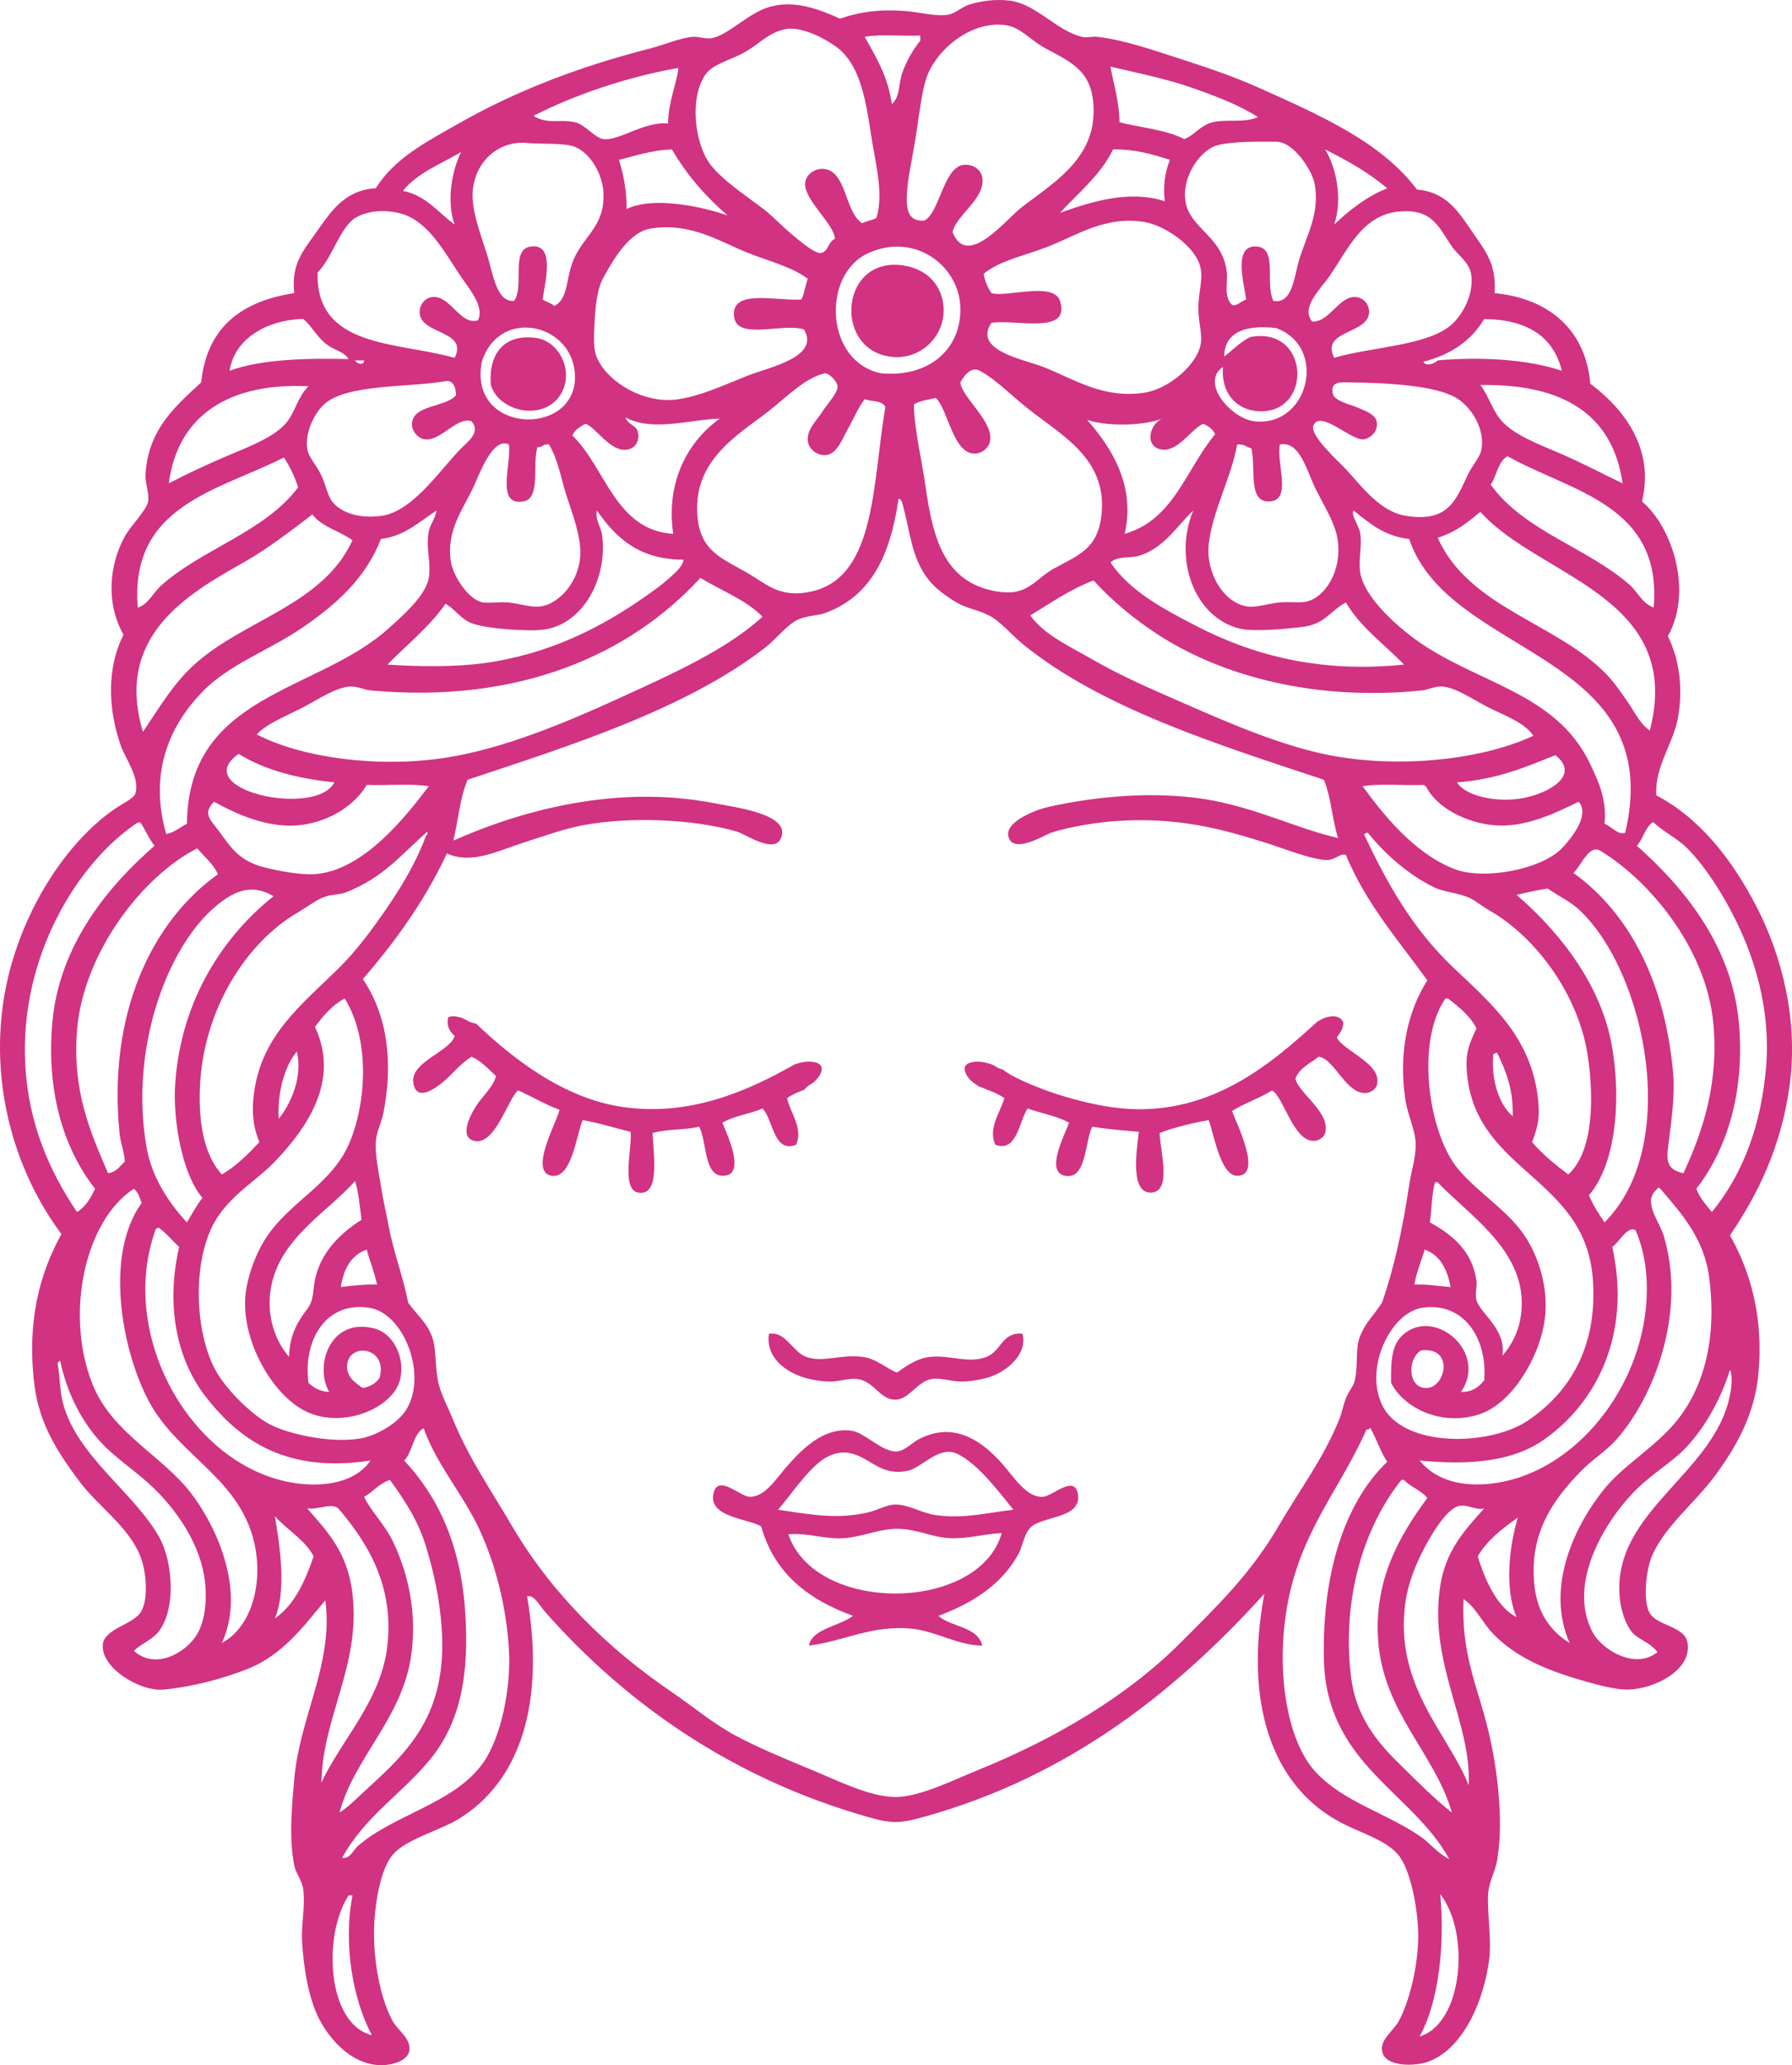 <?xml version="1.0" encoding="UTF-8" standalone="no"?><svg xmlns="http://www.w3.org/2000/svg" xmlns:xlink="http://www.w3.org/1999/xlink" fill="#d13282" height="3786.1" preserveAspectRatio="xMidYMid meet" version="1" viewBox="0.0 0.0 3287.4 3786.1" width="3287.4" zoomAndPan="magnify"><defs><clipPath id="a"><path d="M 0 0 L 3287.441 0 L 3287.441 3786.09 L 0 3786.09 Z M 0 0"/></clipPath></defs><g><g id="change1_2"><path d="M 1730.969 563.453 C 1728.258 522.352 1700.469 494.941 1662.156 487.523 C 1542.578 464.395 1526.609 637.512 1631.309 653.629 C 1689.098 662.516 1734.379 615.195 1730.969 563.453" fill="inherit"/></g><g id="change1_3"><path d="M 988.301 620.391 C 929.23 609.594 895.289 644.438 900.5 705.805 C 914.656 753.355 989.965 771.48 1023.891 729.543 C 1054.262 691.988 1033.5 631.559 988.301 620.391" fill="inherit"/></g><g id="change1_4"><path d="M 2419.082 1937.281 C 2448.672 1940.879 2469.234 2007.391 2506.855 2003.715 C 2514.328 2003 2523.711 1996.867 2525.828 1989.488 C 2537.176 1950.094 2464.312 1927.508 2452.281 1901.699 C 2460.594 1892.094 2464.285 1883.004 2464.285 1873.961 C 2455.102 1855.375 2428.668 1865.168 2419.191 1871.488 C 2418.52 1871.938 2417.773 1872.359 2416.965 1872.746 C 2336.973 1944.801 2216.871 2055.348 2039.422 2029.82 C 2006.531 2025.086 1963.68 2014.844 1925.531 2001.352 C 1910.355 1995.98 1859.547 1977.207 1840.371 1961.16 C 1835.949 1959.883 1831.703 1958.344 1828.184 1956.258 C 1824.633 1954.141 1821.863 1952.148 1817.941 1950.887 C 1807.699 1947.555 1797.598 1945.422 1786.719 1946.73 C 1784.508 1946.996 1782.328 1947.414 1780.195 1948.023 C 1759.352 1953.797 1774.172 1976.164 1784.816 1984.258 C 1787.93 1986.625 1791.992 1988.93 1795.543 1991.605 C 1811.793 1998.207 1829.164 2003.684 1842.504 2013.211 C 1835.594 2038.348 1812.027 2068.125 1825.895 2098.633 C 1865.914 2113.422 1868.887 2056.312 1885.199 2032.184 C 1910.199 2041.23 1939.43 2045.992 1961.129 2058.305 C 1953.422 2080.766 1916.488 2148.582 1954.016 2155.59 C 1993.332 2162.918 1989.66 2093.84 2003.84 2065.418 C 2030.504 2070.383 2060.25 2072.281 2089.25 2074.898 C 2084.562 2112.426 2073.809 2186.406 2110.605 2186.422 C 2150.453 2186.422 2128.785 2111.77 2127.211 2077.277 C 2153.16 2066.711 2192.867 2057.664 2217.383 2053.555 C 2226.941 2079.473 2239.02 2155.59 2269.59 2155.59 C 2316.504 2155.574 2269.277 2061.465 2260.109 2036.949 C 2282.602 2022.27 2311.055 2013.57 2333.641 1998.984 C 2355.527 2011.98 2373.352 2094.93 2411.953 2091.504 C 2419.113 2090.883 2428.637 2085.559 2430.941 2077.277 C 2441.371 2039.688 2383.172 2005.414 2376.371 1977.629 C 2383.934 1957.516 2403.625 1949.531 2419.082 1937.281" fill="inherit"/></g><g id="change1_5"><path d="M 1325.234 2155.57 C 1369.391 2156.812 1335.785 2083.738 1325.234 2058.297 C 1345.938 2045.762 1375.688 2042.312 1398.789 2032.184 C 1419.02 2052.758 1418.699 2114.934 1460.484 2098.629 C 1474.035 2068.414 1449.34 2039.746 1443.871 2013.207 C 1453.227 2006.602 1464.5 2001.969 1475.984 1997.516 C 1479.473 1991.82 1487.223 1988.133 1492.34 1984.246 C 1502.973 1976.164 1517.816 1953.785 1496.961 1948.016 C 1494.832 1947.414 1492.648 1946.988 1490.438 1946.73 C 1479.543 1945.418 1469.465 1947.555 1459.23 1950.875 C 1457.008 1951.598 1455.129 1952.578 1453.285 1953.652 C 1453.297 1953.723 1453.336 1953.809 1453.359 1953.879 C 1372.086 1999.359 1268.195 2046.578 1144.902 2029.809 C 1033.082 2014.602 938.137 1938.188 873.375 1876.613 C 867.312 1875.512 861.574 1873.895 857.965 1871.484 C 850.84 1866.723 834.137 1860.031 822.367 1864.832 C 819.211 1876.527 821.645 1888.32 834.078 1899.309 C 825.293 1928.203 752.938 1946.621 758.152 1984.73 C 763.887 2026.809 810.113 1987.316 824.578 1972.867 C 839.465 1957.977 850.008 1946.977 864.914 1937.277 C 883.492 1945.594 896.121 1959.855 910.004 1972.867 C 903.012 1995.91 886.078 2007.301 872.043 2029.809 C 862.176 2045.621 842.246 2084.672 869.664 2091.504 C 908.148 2101.086 931.535 2014.805 950.344 1998.969 C 976.082 2010.406 999.234 2024.422 1026.262 2034.547 C 1025.164 2050.203 968.145 2148.48 1012.031 2155.57 C 1049.434 2161.609 1057.852 2077.477 1068.984 2053.547 C 1100.145 2058.746 1127.184 2068.105 1156.766 2074.891 C 1160.434 2101.734 1138.473 2181.023 1171.016 2186.41 C 1211.715 2193.172 1198.703 2115.336 1197.109 2077.277 C 1221.688 2069.418 1256.957 2072.277 1282.531 2065.402 C 1297.098 2092.59 1290.801 2154.59 1325.234 2155.57" fill="inherit"/></g><g id="change1_6"><path d="M 1479.469 2487.758 C 1455.426 2479.293 1441.73 2443.012 1415.398 2445.047 C 1413.812 2445.047 1412.227 2445.047 1410.668 2445.047 C 1402.41 2497.914 1460.156 2531.812 1522.172 2532.84 C 1538.719 2533.117 1556.219 2526.375 1571.996 2528.098 C 1602.758 2531.43 1613.699 2564.98 1640.82 2566.059 C 1667.641 2567.121 1682.156 2532.102 1709.613 2528.098 C 1726.996 2525.555 1745.418 2533.016 1764.203 2532.84 C 1781.34 2532.668 1804.602 2528.633 1818.777 2523.355 C 1850.723 2511.445 1885.176 2480.715 1875.715 2445.047 C 1837.504 2441.785 1837.551 2476.98 1809.273 2487.758 C 1775.512 2500.633 1743.094 2483.215 1704.883 2487.758 C 1681.68 2490.512 1661.895 2504.68 1645.562 2516.223 C 1626.699 2509.422 1607.941 2491.078 1583.859 2487.758 C 1542.168 2482.012 1510.605 2498.723 1479.469 2487.758" fill="inherit"/></g><g id="change1_7"><path d="M 1714.363 2777.238 C 1690.316 2773.398 1666.176 2758.258 1643.176 2758.258 C 1626.477 2758.258 1610.957 2768.301 1593.348 2772.488 C 1536.207 2786.109 1484.98 2776.418 1427.258 2767.75 C 1450.137 2742.02 1479.277 2696.5 1510.301 2675.211 C 1521.855 2667.281 1539.516 2660.809 1555.375 2663.34 C 1596.449 2669.91 1613.062 2706.797 1664.547 2696.559 C 1691.438 2691.207 1722.488 2648.578 1757.066 2665.719 C 1795.828 2684.93 1834.918 2738.359 1859.098 2767.75 C 1807.516 2773.949 1764.219 2785.168 1714.363 2777.238 Z M 1446.254 2812.828 C 1482.449 2809.688 1512.59 2822.348 1548.285 2819.949 C 1577.488 2817.98 1605.594 2806.129 1633.68 2803.328 C 1675.516 2799.18 1706.312 2818.449 1742.836 2819.949 C 1775.199 2821.27 1803.246 2812.578 1837.75 2810.457 C 1796.484 2956.199 1495.684 2959.719 1446.254 2812.828 Z M 1913.668 2744.02 C 1882.508 2746.559 1859.207 2705.98 1835.367 2679.957 C 1796.898 2637.918 1746.156 2605.559 1683.52 2639.617 C 1674.703 2644.41 1658.527 2660.32 1645.562 2660.969 C 1617.926 2662.371 1586.535 2626.48 1562.516 2623 C 1513.477 2615.93 1475.336 2653.59 1450.988 2679.957 C 1423.402 2709.848 1404.941 2744.57 1375.055 2744.02 C 1357.07 2743.688 1316.059 2700.328 1308.625 2739.281 C 1300.355 2782.457 1374.984 2784.199 1396.414 2798.59 C 1420.762 2884.98 1483.473 2932.98 1564.875 2962.309 C 1540.465 2981.48 1488.922 2985.898 1484.215 3016.891 C 1547.762 3009.098 1600.512 2978.117 1674.02 2986.039 C 1717.539 2990.73 1757.383 3016.719 1802.164 3016.891 C 1792.871 2981.09 1745.23 2983.641 1721.477 2962.309 C 1783.203 2939.551 1837.898 2905.258 1868.582 2848.418 C 1875.504 2835.629 1878.531 2813.18 1889.941 2800.957 C 1910.508 2778.969 1982.473 2784.789 1977.738 2741.641 C 1973.266 2700.871 1931.777 2742.547 1913.668 2744.02" fill="inherit"/></g><g clip-path="url(#a)" id="change1_1"><path d="M 3240.043 1953.891 C 3231.262 2062.48 3197.559 2152.289 3140.395 2222.012 C 3129.941 2208.742 3118.258 2196.68 3111.918 2179.301 C 3167.641 2107.809 3200.832 2003.449 3190.219 1877.961 C 3177.836 1731.352 3085.23 1623.562 3002.77 1550.52 C 3014.129 1538.168 3017.684 1517.98 3031.25 1507.812 L 3033.617 1507.812 C 3051.48 1525.141 3076.309 1536.262 3095.309 1555.262 C 3130.664 1590.641 3167.176 1649.262 3192.586 1704.75 C 3225.34 1776.242 3247.312 1863.961 3240.043 1953.891 Z M 3175.98 2542.34 C 3158.047 2699.871 2951.926 2767 2971.926 2933.84 C 2973.645 2948.301 2979.914 2972.77 2990.902 2988.418 C 3003.84 3006.789 3023.027 3007.281 3040.727 3028.75 C 2999.797 3062.008 2938.941 3024.43 2922.078 2993.16 C 2872.836 2901.758 2947.398 2783.859 3002.77 2729.789 C 3033.871 2699.402 3067.598 2680.641 3092.918 2653.848 C 3127.598 2617.188 3156.91 2565.082 3173.609 2511.488 C 3176.977 2516.961 3177.188 2531.652 3175.98 2542.34 Z M 2879.387 3012.141 C 2842.617 2989.129 2820.898 2955.602 2815.301 2910.117 C 2803.293 2812.09 2849.816 2749.32 2898.363 2698.941 C 2920.383 2676.082 2945.539 2661.199 2964.816 2639.621 C 3033.918 2562.191 3093.801 2407.961 3052.594 2267.09 C 3043.723 2236.781 3011.41 2202.359 3040.727 2179.301 C 3040.004 2174.48 3047.602 2179.789 3047.855 2181.672 C 3086.926 2227.059 3126.738 2272.539 3135.633 2343.02 C 3151.473 2468.141 3119.211 2562.391 3059.703 2623 C 3019.309 2664.191 2973.969 2690.922 2941.078 2732.16 C 2890.977 2794.949 2833.766 2907.75 2879.387 3012.141 Z M 2782.109 2964.68 C 2747.73 2947.582 2724.621 2898.832 2710.918 2853.16 C 2728.777 2822.781 2756.465 2802.219 2784.477 2781.98 C 2768.637 2834.719 2759.672 2912.508 2782.109 2964.68 Z M 2642.094 2907.742 C 2620.168 3049.18 2700 3157.922 2694.309 3273.148 C 2657.816 3179.461 2557.312 3091.211 2578.031 2938.59 C 2582.562 2905.23 2595.219 2871.672 2613.641 2836.559 C 2624.395 2816.02 2654.031 2764.48 2677.676 2760.633 C 2693.52 2758.051 2708.293 2769.469 2722.785 2765.371 C 2685.457 2806.879 2652.152 2842.98 2642.094 2907.742 Z M 2604.141 3733.461 C 2639.699 3670.059 2650.688 3565.18 2642.094 3472.461 C 2697.887 3544.039 2683.672 3709.988 2604.141 3733.461 Z M 2414.324 3249.41 C 2367.52 3199.641 2346.383 3096.812 2355 2993.16 C 2369.098 2824.051 2452.066 2744.109 2506.863 2620.641 C 2508.441 2620.641 2510.02 2620.641 2511.602 2620.641 C 2511.738 2619.191 2511.949 2617.828 2513.992 2618.258 C 2525.211 2637.879 2532.48 2661.449 2544.816 2679.961 C 2463.449 2757.82 2425.566 2890.98 2428.562 3040.609 C 2432.441 3234.078 2590.898 3284.238 2658.699 3408.391 C 2636.82 3397.512 2623.164 3378.527 2604.141 3365.68 C 2540.656 3322.812 2465.355 3303.68 2414.324 3249.41 Z M 2165.18 3012.141 C 2068.359 3109 1936.879 3187.191 1795.027 3244.672 C 1750.559 3262.691 1686.82 3294.488 1643.18 3294.5 C 1596.012 3294.5 1537.039 3264.539 1488.957 3244.672 C 1441.211 3224.938 1391.93 3204.527 1351.34 3182.98 C 1308.258 3160.129 1271.531 3128.723 1232.699 3102.301 C 1114.91 3022.219 1011.59 2921.25 938.461 2796.219 C 903.066 2735.688 860.297 2673.758 831.703 2604.02 C 821.621 2579.43 807.176 2552.77 803.219 2530.473 C 797.328 2497.211 801.152 2471.699 791.363 2447.422 C 781.707 2423.5 765.41 2411.191 748.648 2388.102 C 740.289 2342.398 722.332 2297.461 713.062 2248.109 C 708.699 2224.859 702.848 2200 698.832 2174.562 C 694.855 2149.551 688 2118.422 689.332 2093.879 C 690.336 2075.508 699.875 2058.223 703.562 2039.309 C 722.082 1944.52 709.527 1859.621 665.602 1794.91 C 725.109 1726.301 778.891 1651.961 819.824 1564.762 C 866.613 1585.391 913.051 1559.648 964.57 1543.41 C 998.07 1532.84 1035.379 1519.098 1071.352 1512.562 C 1159.598 1496.512 1274.02 1502.09 1351.34 1524.43 C 1369.141 1529.57 1425.258 1570.09 1434.371 1531.539 C 1443.719 1492.051 1350.719 1480.301 1308.629 1472.223 C 1130.031 1437.918 956.535 1485.82 831.703 1541.031 C 840.562 1504.02 843.922 1461.52 857.785 1429.512 C 1049.008 1366.121 1258.539 1299.621 1403.531 1187.48 C 1424.988 1170.895 1444.598 1143.879 1465.23 1135.285 C 1481.848 1128.34 1500.469 1128.922 1515.051 1123.418 C 1598.562 1091.969 1633.117 1017.617 1647.93 916.992 C 1648.07 915.555 1648.277 914.184 1650.289 914.625 C 1652.59 915.531 1654.379 919.434 1655.039 921.754 C 1669.387 971.531 1671.141 1021.031 1702.5 1061.727 C 1715.789 1078.961 1736.117 1093.359 1754.699 1104.441 C 1772.457 1115.031 1794.16 1118.168 1814.02 1128.18 C 1835.367 1138.91 1854.891 1163.367 1875.711 1180.371 C 2020.422 1298.668 2236.277 1365.613 2428.562 1429.512 C 2441.801 1460.543 2443.914 1502.75 2454.668 1536.281 C 2380.25 1519.82 2303.508 1479.859 2210.27 1465.109 C 2115.898 1450.16 2011.488 1459.73 1923.168 1479.34 C 1900.68 1484.34 1845.59 1505.559 1849.602 1531.539 C 1855.379 1568.812 1917.168 1530.34 1927.898 1526.789 C 1965.609 1514.34 2017.832 1507.391 2044.172 1505.438 C 2161.801 1496.699 2245.66 1521.082 2324.152 1545.781 C 2351.238 1554.289 2410.328 1577.66 2435.691 1576.621 C 2449.93 1576.039 2458.504 1564.078 2468.906 1567.129 C 2505.91 1656.68 2565.395 1723.738 2618.379 1797.289 C 2583.676 1852.16 2564.883 1926.75 2578.031 2015.582 C 2582.234 2043.871 2596.195 2070.949 2597.031 2096.262 C 2597.844 2120.719 2588.879 2147.48 2585.164 2172.18 C 2573.039 2253.172 2557.984 2322.57 2535.34 2388.102 C 2518.684 2413.422 2504.77 2424.75 2494.992 2449.801 C 2485.422 2474.32 2492.184 2496.75 2485.492 2530.473 C 2483.496 2540.57 2473.531 2551.41 2468.906 2563.68 C 2464.215 2576.129 2461.566 2590.281 2457.039 2601.66 C 2428.422 2673.281 2382.199 2734.5 2347.867 2793.84 C 2295.711 2884.129 2234.461 2942.848 2165.18 3012.141 Z M 883.895 3235.18 C 830.406 3307.109 721.23 3327.258 656.121 3384.672 C 648.086 3391.73 642.484 3408.07 627.637 3406.012 C 669.461 3329.609 738.223 3287.852 788.988 3225.688 C 843.441 3159.012 861.996 3073.09 853.059 2950.441 C 844.445 2832.398 804.242 2744.551 741.523 2677.582 C 757.242 2661.66 757.125 2629.898 777.133 2618.258 C 801.059 2685.789 848.348 2737.41 879.145 2803.332 C 908.82 2866.82 929.254 2945.758 933.73 3026.379 C 937.402 3092.75 920.137 3186.449 883.895 3235.18 Z M 639.516 3474.82 C 641.867 3474.82 644.242 3474.82 646.621 3474.82 C 628.875 3567.391 648.492 3668.039 682.207 3731.078 C 599.93 3710.961 591.469 3548.609 639.516 3474.82 Z M 646.621 2921.969 C 637.797 2846.539 601.453 2808.562 563.566 2765.371 C 583.98 2768.289 607.305 2754.52 620.512 2765.371 C 672.438 2826.051 723.199 2904.871 710.688 3016.891 C 699.332 3118.531 623.504 3192.859 589.676 3268.398 C 591.16 3148.078 662.008 3053.488 646.621 2921.969 Z M 504.246 2967.059 C 526.551 2914.352 512.32 2828.109 504.246 2779.609 C 526.898 2805.211 558.527 2821.832 575.441 2853.16 C 559.531 2898.961 540.707 2941.801 504.246 2967.059 Z M 406.969 3012.141 C 452.77 2913.688 393.934 2793.43 350.023 2736.898 C 296.133 2667.5 205.414 2627.039 169.691 2537.59 C 118.543 2409.461 155.48 2237.832 245.617 2179.301 C 253.129 2185.25 256.297 2195.52 259.867 2205.41 C 189.215 2303.398 225.629 2482.082 274.102 2570.809 C 322.008 2658.488 414.809 2699.871 454.434 2791.48 C 489.594 2872.781 471.363 2977.641 406.969 3012.141 Z M 361.898 2995.531 C 340.676 3031.508 283.715 3061.77 245.617 3026.379 C 263.23 3010.238 280.742 3006.051 293.082 2988.418 C 323.996 2944.242 315.402 2861.07 293.082 2819.949 C 248.555 2737.949 139.957 2669.398 115.125 2570.809 C 109.602 2548.852 110.277 2525.531 105.645 2499.629 C 106.145 2496.969 108.27 2495.93 110.375 2494.879 C 122.887 2552.75 146.52 2598.43 176.816 2634.871 C 207.113 2671.32 247.684 2694.551 283.602 2729.789 C 326.156 2771.551 368.871 2833.27 376.129 2900.617 C 380.266 2939.051 374.527 2974.098 361.898 2995.531 Z M 46.324 1951.508 C 35.82 1754.352 141.926 1581.27 252.742 1507.812 C 254.324 1507.812 255.91 1507.812 257.492 1507.812 C 266.914 1521.332 273.152 1538.031 283.602 1550.52 C 201.496 1621.941 109.352 1729.469 96.141 1873.211 C 84.305 2002.051 117.48 2107.082 174.441 2179.301 C 166.273 2196.449 157.121 2212.602 141.23 2222.012 C 90.66 2147.059 52.078 2059.742 46.324 1951.508 Z M 447.305 1030.902 C 491.043 1006.305 539.875 968.559 573.066 943.102 C 590.293 966.215 623.523 973.32 646.621 990.555 C 592.844 1107.508 453.25 1134.637 361.898 1213.586 C 319.535 1250.195 294.547 1293.863 262.242 1341.711 C 209.547 1166.738 343.363 1089.344 447.305 1030.902 Z M 520.875 838.695 C 531.555 854.906 540.242 873.117 546.961 893.277 C 486.312 974.875 370.066 1006.652 295.453 1073.594 C 281.359 1086.23 271.551 1108.434 252.742 1113.941 C 237.395 925.914 401.387 899.527 520.875 838.695 Z M 565.941 708.199 C 545.883 727.875 542.152 754.215 525.605 774.633 C 504.656 800.484 456.883 818.949 421.219 833.953 C 381.133 850.816 343.73 868.238 309.688 886.148 C 326.043 759.348 423.457 700.977 565.941 708.199 Z M 551.715 584.816 L 556.461 584.816 C 574.766 600.844 582.238 620.402 603.906 634.641 C 616.012 642.605 631.48 645 639.516 658.355 C 566.695 656.285 478.336 658.309 421.219 679.723 C 429.949 621.168 488.645 587.883 551.715 584.816 Z M 582.547 499.383 C 608.27 475.297 623.562 417.391 651.371 399.738 C 677.98 382.828 722.484 383.547 751.023 397.367 C 791.324 416.879 817.641 465.426 843.559 504.145 C 861.262 530.578 889.223 561.797 876.789 587.184 C 844.426 597.336 826.699 541.82 793.738 544.469 C 778.93 545.652 768.324 560.219 770.008 575.316 C 774.254 613.523 859.062 606.184 834.074 656.008 C 727.91 626.113 579.148 638.844 582.547 499.383 Z M 845.93 278.723 C 829.633 310.938 818.223 368.754 834.074 411.609 C 803.508 389.984 782.695 358.578 739.148 349.914 C 765.527 316.953 808.625 300.742 845.93 278.723 Z M 867.289 349.914 C 871.555 296.145 914.887 257.168 966.945 262.113 C 993.379 264.625 1035.801 261.512 1054.75 269.246 C 1083.75 281.09 1105.051 319.488 1106.938 352.285 C 1110.508 413.977 1071.527 431.281 1052.371 475.668 C 1037.562 509.953 1043.371 547.723 1016.762 561.078 C 1011.32 555.48 1002.219 553.504 995.426 549.207 C 1001.219 510.789 1017.52 446.52 974.066 451.93 C 935.645 456.715 962.578 523.52 943.211 551.602 C 910.195 554.645 904.152 500.012 893.395 466.168 C 881.402 428.473 864.449 385.801 867.289 349.914 Z M 1244.559 124.492 C 1241.621 152.41 1225.629 187.832 1225.578 226.531 C 1184.098 221.398 1134.199 259.07 1106.938 255.008 C 1090.328 252.523 1074.422 228.738 1054.75 224.16 C 1026.707 217.633 1003.77 228.805 978.801 212.293 C 1055.711 172.922 1152.449 140.773 1244.559 124.492 Z M 1334.711 395 C 1290.75 379.555 1199.82 358.973 1149.648 383.129 C 1149.48 350.055 1144.57 322.09 1135.398 292.961 C 1166.781 285.574 1195.109 275.145 1232.699 273.984 C 1260.059 320.949 1294.82 360.555 1334.711 395 Z M 1294.379 136.359 C 1308.238 116.895 1341.141 109.973 1365.57 96.016 C 1396.582 78.34 1409.5 59.547 1441.5 53.32 C 1473.219 47.145 1525.488 76.551 1543.531 93.645 C 1578.359 126.699 1588.578 184.488 1598.098 247.875 C 1605.82 299.301 1621.809 355.512 1607.598 399.738 C 1599.66 403.664 1589.41 405.289 1581.492 409.215 C 1549.359 388.613 1553.359 312.332 1510.301 309.57 C 1494.98 308.594 1478.422 319.395 1477.082 335.676 C 1474.59 366.312 1530.742 411.121 1531.648 437.715 C 1517.902 444.637 1519.91 461.871 1505.559 463.801 C 1494.211 465.309 1464.129 439.203 1450.98 428.215 C 1432.609 412.84 1417.781 396.531 1403.531 385.5 C 1370.09 359.625 1326.949 332.008 1303.879 302.461 C 1273.73 263.855 1264.559 178.262 1294.379 136.359 Z M 1688.25 65.168 C 1688.25 68.352 1688.25 71.508 1688.25 74.668 C 1675.238 90.395 1663.066 111.25 1655.039 133.992 C 1648.219 153.27 1651.699 177.355 1636.059 190.922 C 1629.031 140.215 1607.109 104.422 1586.242 67.559 C 1615.59 62.125 1654.961 66.699 1688.25 65.168 Z M 1844.867 46.191 C 1873.121 50.188 1888.898 73.09 1918.418 88.906 C 1968.82 115.922 2006.688 131.926 2006.199 205.16 C 2005.641 294.844 1927.48 338.418 1873.328 380.762 C 1843.91 403.781 1774.328 492.836 1747.57 425.848 C 1752.5 395.512 1807.57 364.875 1802.16 326.176 C 1799.922 310.195 1783.93 299.812 1766.566 302.461 C 1730.441 307.941 1723.391 391.703 1695.379 404.477 C 1664.25 406.359 1661.281 382.48 1664.539 345.152 C 1666.988 317.023 1675.598 280.766 1681.148 243.137 C 1686.922 203.953 1691.918 163.816 1700.129 141.121 C 1718.281 90.879 1781.461 37.25 1844.867 46.191 Z M 2041.812 273.984 C 2083.629 273.289 2114.797 283.23 2146.199 292.961 C 2136.5 316.492 2133.719 344.223 2136.719 368.891 C 2070.098 347.242 1998.289 371.145 1944.527 390.238 C 1973.711 357.742 2019.41 321.207 2041.812 273.984 Z M 2184.16 160.098 C 2228.77 175.684 2272.641 191.992 2307.547 214.66 C 2281.621 226.113 2250.598 217.773 2224.5 224.16 C 2201.578 229.758 2190.277 248.758 2172.297 255.008 C 2139.75 237.727 2093.367 234.289 2053.668 224.16 C 2053.469 186.277 2041.52 147.859 2037.059 122.121 C 2086.551 133.758 2139.809 144.559 2184.16 160.098 Z M 2340.762 259.746 C 2373.629 259.559 2407.891 313.609 2411.953 338.047 C 2421.012 392.281 2397.391 430.469 2383.477 475.668 C 2374.277 505.539 2371.445 558.219 2336.023 551.602 C 2319.957 520.359 2344.848 454.371 2305.168 451.93 C 2263.27 449.352 2280.238 512.184 2286.188 549.207 C 2277.391 551.578 2267.707 562.75 2260.109 558.707 C 2244.371 544.328 2252.668 518.387 2250.598 499.383 C 2244.559 443.637 2200.691 425.289 2181.797 390.238 C 2156.84 343.922 2194.488 278.422 2231.621 266.852 C 2259.16 258.281 2318.07 259.863 2340.762 259.746 Z M 2544.816 345.152 C 2505.98 360.902 2475.738 385.223 2447.539 411.609 C 2463.543 364.57 2450.977 306.152 2430.93 273.984 C 2472.09 294.516 2511.484 316.816 2544.816 345.152 Z M 2663.461 451.93 C 2675.008 468.609 2695.82 480.664 2699.047 504.145 C 2704.156 541.102 2681.348 579.891 2661.094 596.684 C 2615.289 634.617 2510.902 636.59 2447.539 656.008 C 2422.035 605.141 2509.531 613.152 2511.602 572.945 C 2512.344 558.684 2501.637 544.727 2485.492 544.469 C 2455.645 544.027 2438.48 591.039 2407.215 589.555 C 2385.66 563.121 2421.688 531.672 2440.406 504.145 C 2473.414 455.695 2500.031 393.977 2566.184 387.867 C 2628.691 382.109 2639.328 417.16 2663.461 451.93 Z M 2722.785 584.816 C 2800.785 585.883 2849.633 616.148 2865.148 679.723 C 2804.336 659.238 2718.324 653.383 2637.355 660.746 C 2633.406 665.555 2615.707 673.523 2611.27 663.117 C 2661.719 650.293 2699.141 624.418 2722.785 584.816 Z M 2976.664 886.148 C 2942.984 870.305 2905.449 850.074 2862.777 831.586 C 2824.383 814.93 2774.188 796.977 2751.262 767.5 C 2736.629 748.734 2730.473 725.062 2715.68 705.809 C 2865.102 703.484 2958.199 757.512 2976.664 886.148 Z M 3033.617 1113.941 C 3011.828 1105.531 3004.816 1085.301 2988.531 1071.227 C 2909.906 1003.285 2795.859 973.391 2734.656 888.516 C 2745.875 872.07 2747.895 846.406 2765.477 836.324 C 2880.988 901.293 3050.109 924.844 3033.617 1113.941 Z M 2986.164 1287.148 C 2973.25 1268.754 2961.637 1251.098 2945.816 1234.957 C 2854.23 1141.395 2695.051 1114.383 2637.355 985.816 C 2669.664 976.176 2692.867 957.48 2715.68 938.363 C 2822.129 1058.078 3090.617 1092.223 3026.512 1339.34 C 3007.648 1325.938 2998.008 1304.035 2986.164 1287.148 Z M 2981.402 1526.789 C 2967.465 1531.441 2956.082 1514.602 2943.449 1510.18 C 2947.77 1466.082 2933.391 1435.156 2917.34 1401.035 C 2854.719 1267.801 2706.062 1253.051 2594.664 1170.871 C 2556.941 1143.066 2500.566 1091.711 2494.992 1047.508 C 2491.902 1022.863 2499.43 998.684 2494.992 976.316 C 2492.25 962.52 2477.617 943.59 2483.125 935.969 C 2511.832 958.688 2538.961 982.961 2585.164 988.188 C 2658.215 1205.875 3059.934 1194.008 2981.402 1526.789 Z M 2943.449 2240.988 C 2932.902 2225.438 2922.473 2209.762 2914.973 2191.168 C 2967.301 2130.75 2974.387 2003.84 2955.316 1908.809 C 2932.16 1793.488 2850.258 1698.812 2782.109 1640.691 C 2800.457 1636.109 2819.438 1632.152 2839.039 1628.82 C 2857.086 1641.879 2880.34 1651.98 2898.363 1669.16 C 3020.469 1785.5 3083.324 2101.77 2943.449 2240.988 Z M 2604.141 2677.582 C 2697.258 2686.641 2774.977 2679.32 2831.934 2639.621 C 2927.934 2572.691 2993.387 2447.281 2957.688 2286.078 C 2970.902 2276.801 2985.188 2247.129 3000.379 2255.23 C 3016.988 2293.891 3024.883 2340.871 3019.379 2397.59 C 3003.77 2558.719 2879.039 2705.781 2732.285 2720.289 C 2686.297 2724.832 2636.633 2717.07 2604.141 2677.582 Z M 2774.977 2046.43 C 2748.824 2023.762 2735.211 1977.84 2739.395 1932.531 C 2742.414 1932.41 2742.668 1929.488 2746.5 1930.168 C 2762.18 1962.73 2776.582 1996.602 2774.977 2046.43 Z M 2509.23 1526.789 C 2543.191 1568.289 2584.488 1603.879 2630.246 1626.449 C 2648.875 1635.652 2670.848 1635.73 2694.309 1645.43 C 2705.457 1650.031 2718.883 1661.562 2732.285 1669.16 C 2819.02 1718.359 2896.227 1825.703 2912.602 1934.91 C 2924.285 2012.84 2923.402 2111.07 2877.016 2153.203 C 2853.141 2135.152 2829.91 2116.48 2810.586 2093.879 C 2819.02 2070.75 2824.707 2054.41 2822.434 2025.07 C 2813.141 1905.449 2739.996 1843.879 2665.832 1773.559 C 2590.875 1702.5 2544.117 1618.391 2502.102 1529.172 C 2505.145 1529.039 2505.398 1526.121 2509.23 1526.789 Z M 2611.27 1439.012 C 2614.684 1440.336 2617.055 1442.703 2618.379 1446.141 C 2638.68 1481.531 2688.34 1507.152 2737 1512.562 C 2796.555 1519.172 2853.582 1490.32 2895.992 1469.852 C 2918.34 1494.719 2880.012 1539.852 2865.148 1555.262 C 2827.984 1593.801 2722.668 1614.152 2668.199 1593.238 C 2592.547 1564.172 2534.828 1489.348 2499.73 1441.379 C 2532.25 1435.922 2574.801 1440.52 2611.27 1439.012 Z M 2853.277 1384.426 C 2899.453 1420.613 2843.105 1453.18 2796.324 1462.727 C 2746.547 1472.891 2686.992 1459.008 2672.961 1434.25 C 2744.645 1429.23 2798.648 1406.516 2853.277 1384.426 Z M 2006.199 1064.117 C 2039.168 1100.492 2079.309 1134.289 2124.84 1163.762 C 2240.508 1238.648 2411.281 1286.035 2608.879 1265.777 C 2618.074 1264.852 2633.523 1257.395 2646.855 1258.672 C 2673.59 1261.25 2707.062 1285.73 2734.656 1299.02 C 2765.688 1313.953 2797.578 1326.008 2812.957 1348.84 C 2711.402 1396.227 2548.113 1410.812 2416.715 1379.688 C 2322.492 1357.367 2224.832 1312.398 2134.34 1272.91 C 2088.832 1253.051 2044.719 1232.402 2003.852 1208.848 C 1961.191 1184.297 1915.281 1163.762 1889.938 1128.18 C 1927.629 1105.742 1962.5 1080.516 2006.199 1064.117 Z M 2198.41 568.207 C 2198.891 590.809 2204.988 610.574 2203.141 627.508 C 2198.91 666.484 2145.059 713.195 2098.75 720.047 C 2023.121 731.289 1970.211 694.844 1913.668 672.617 C 1879.398 659.121 1784.051 642.793 1818.77 591.922 C 1862.711 584.699 1964.977 614.895 1944.527 551.602 C 1932.852 515.457 1845.531 545.887 1818.77 537.363 C 1812.16 527.328 1806.77 516.133 1804.539 501.754 C 1836.117 476.668 1880.938 468.562 1923.168 451.93 C 1977.051 430.723 2027.461 395.695 2098.75 406.867 C 2135.328 412.582 2189.039 449.027 2200.789 485.168 C 2208.859 510.047 2197.699 535.574 2198.41 568.207 Z M 2229.25 795.977 C 2176.07 859.062 2153.77 953.043 2063.168 978.688 C 2083.867 889.723 2037.91 819.137 1994.348 769.895 C 2036.059 783.062 2100.32 779.719 2131.969 767.5 C 2106.559 778.906 2099.309 822.504 2134.34 824.453 C 2163.09 826.059 2189.949 781.879 2207.887 777 C 2216.969 781.391 2224.918 786.871 2229.25 795.977 Z M 2414.324 898.016 C 2428.074 925.402 2446.469 955.18 2452.301 981.055 C 2464.609 1035.641 2437.551 1089.992 2400.086 1102.07 C 2386.938 1106.32 2368.609 1102.699 2347.867 1104.441 C 2325.871 1106.297 2304.191 1114.961 2286.188 1111.57 C 2243.52 1103.488 2211.789 1049.25 2217.387 997.664 C 2223.918 937.574 2258.77 875.555 2269.59 814.953 C 2282.059 813.562 2286.918 819.785 2295.688 822.086 C 2304.027 858.973 2289.297 918.828 2326.523 919.363 C 2371.934 920.012 2340.945 850.75 2347.867 814.953 C 2384.848 807.336 2397.391 864.242 2414.324 898.016 Z M 2271.957 1151.895 C 2296.539 1158.492 2350.844 1153.961 2388.215 1149.523 C 2431.188 1144.438 2438.086 1121.375 2468.906 1104.441 C 2496.316 1150.57 2539.449 1181 2575.684 1218.348 C 2417.969 1234.723 2294.527 1199.488 2193.66 1147.156 C 2133.141 1115.754 2072.219 1083.488 2037.059 1030.902 C 2052.641 1018.336 2072.941 1023.98 2089.25 1019.031 C 2134.859 1005.211 2158.871 964.703 2188.91 935.969 C 2152.379 1025.117 2190.691 1130.129 2271.957 1151.895 Z M 2525.84 774.633 C 2524.281 759.559 2503.797 752.961 2487.887 746.156 C 2478.781 742.277 2448.258 735.098 2445.168 722.438 C 2439.129 697.562 2462.312 700.883 2476.016 701.07 C 2534.457 701.93 2635.891 704.879 2675.332 731.918 C 2699.559 748.523 2723.391 784.898 2718.023 822.086 C 2715.609 838.949 2701.531 851.234 2691.941 871.91 C 2670.059 918.992 2655.008 958.41 2578.031 945.469 C 2531.438 937.645 2498.223 891.84 2468.906 860.062 C 2456.25 846.336 2400.711 797.141 2409.586 779.371 C 2423.613 751.242 2478.918 808.543 2502.102 805.477 C 2508.395 804.641 2528.023 795.652 2525.84 774.633 Z M 2324.152 753.285 C 2407.449 742.672 2397.809 597.801 2293.32 618.031 C 2274.762 627.16 2261.531 641.629 2245.848 653.617 C 2245.992 604.488 2292.988 595.777 2340.762 601.422 C 2437.48 636.102 2399.969 784.574 2300.438 772.262 C 2259.539 767.199 2200.73 702.418 2243.48 672.617 C 2239.211 729.617 2278.867 759.047 2324.152 753.285 Z M 1716.73 729.547 C 1739.418 750.777 1748.211 831.863 1787.91 831.586 C 1801.602 831.469 1814.211 820.926 1816.391 807.848 C 1822.34 772.215 1764.27 728.457 1761.82 701.07 C 1769.641 686.25 1782.77 671.828 1797.41 679.723 C 1829.75 697.168 1856.48 727.27 1897.07 758.023 C 1956.348 802.945 2032.098 847.125 2020.449 945.469 C 2013.168 1006.93 1978.191 1017.73 1932.648 1042.746 C 1907.168 1056.777 1890.711 1081.652 1859.102 1085.465 C 1837.609 1088.043 1812.449 1081.863 1797.41 1075.965 C 1726.992 1048.391 1709.859 975.621 1697.75 890.91 C 1690.359 839.156 1677.211 786.758 1676.398 741.418 C 1687.191 734.797 1702.48 732.707 1716.73 729.547 Z M 1617.078 684.461 C 1513.871 664.648 1506.027 503.078 1593.348 463.801 C 1679.449 425.078 1762.438 488.676 1761.82 568.207 C 1761.219 644.441 1700.129 691.848 1617.078 684.461 Z M 1370.32 1049.879 C 1324.629 1023.84 1287.289 1010.762 1280.148 952.602 C 1266.918 844.617 1354.809 797.07 1410.66 753.285 C 1445.418 726.016 1476.309 693.172 1512.668 684.461 C 1519.367 682.859 1535.922 698.398 1536.398 708.199 C 1537.02 720.812 1518.578 739 1507.941 755.656 C 1497.707 771.66 1480.059 787.152 1481.832 807.848 C 1483.109 822.828 1498.711 836.719 1517.418 833.953 C 1535.898 831.238 1546.961 801.391 1555.379 786.5 C 1566.559 766.781 1574.352 747.152 1586.242 731.918 C 1599.219 736.328 1618.949 734.008 1624.199 746.156 C 1600.699 881.758 1607.648 1053.199 1493.691 1083.094 C 1431.609 1099.375 1405.461 1069.902 1370.32 1049.879 Z M 471.039 1346.473 C 489.457 1326.707 520.062 1314.93 551.715 1299.02 C 579.168 1285.223 614.023 1260.32 641.867 1258.672 C 655.965 1257.836 667.957 1264.688 679.832 1265.777 C 952.402 1290.887 1155.988 1199.977 1284.898 1059.379 C 1322.969 1082.977 1368.289 1099.352 1398.781 1130.547 C 1334.23 1190.289 1233.301 1235.746 1130.668 1282.41 C 1039.32 1323.941 923.73 1372.836 817.469 1389.164 C 691.898 1408.488 552.871 1388.863 471.039 1346.473 Z M 575.441 1602.73 C 551.25 1604.039 514.02 1597.168 487.641 1590.859 C 439.91 1579.449 424.367 1554.969 402.238 1524.43 C 387.582 1504.211 370.066 1492.301 392.738 1469.852 C 433.926 1492.68 492.953 1519.602 551.715 1512.562 C 605.566 1506.109 651.734 1475.242 672.727 1439.012 C 709.953 1440.52 753.32 1435.922 786.613 1441.379 C 748.109 1491.938 667.707 1597.691 575.441 1602.73 Z M 622.887 1773.559 C 553.219 1842.32 481.676 1895.938 466.285 2001.34 C 460.785 2039.129 464.895 2067.512 475.789 2093.879 C 455.125 2115.93 433.789 2137.32 406.969 2153.203 C 371.148 2113.84 364.777 2050.02 366.629 1996.602 C 371.766 1849.148 454.043 1727.07 544.586 1673.898 C 561.25 1664.121 579.902 1650.402 592.047 1645.43 C 607.168 1639.238 623.234 1640.539 634.762 1635.941 C 704.449 1608.109 733.879 1568.48 784.238 1524.43 C 783.871 1527.219 784.641 1531.172 781.863 1531.539 C 764.328 1578.609 738.898 1622.25 708.312 1666.781 C 682.301 1704.66 652.527 1744.32 622.887 1773.559 Z M 544.586 1927.793 C 555.652 1973.91 533.812 2023.25 511.375 2051.168 C 508.305 2005.301 521.398 1955.27 544.586 1927.793 Z M 285.953 2252.859 C 288.352 2252.871 288.793 2250.941 290.703 2250.48 C 305.188 2260.52 315.828 2274.41 328.668 2286.078 C 303.797 2393.84 324.418 2491.559 376.129 2558.941 C 441.551 2644.211 529.293 2700.711 679.832 2677.582 C 656.254 2711.949 608.691 2726.172 551.715 2720.289 C 357.516 2700.238 212.676 2451.961 285.953 2252.859 Z M 395.109 1662.039 C 428.613 1633.699 460.824 1618.879 501.875 1643.059 C 413.922 1712.672 332.762 1828.309 321.562 1984.742 C 316.348 2057.422 335.949 2155.73 371.383 2195.918 C 360.719 2209.781 352.148 2225.719 342.918 2240.988 C 313.469 2209.52 279.738 2162.488 269.348 2105.75 C 236.793 1927.699 304.434 1738.73 395.109 1662.039 Z M 437.824 1382.055 C 484.535 1411.277 544.453 1427.281 613.406 1434.25 C 579.98 1499.891 344 1447.789 437.824 1382.055 Z M 698.832 988.188 C 744.27 982.195 769.348 955.898 800.844 935.969 C 798.855 949.789 789.395 960.895 786.613 973.949 C 780.453 1002.867 791.285 1031.691 786.613 1059.379 C 781.148 1091.734 740.539 1127.062 713.062 1151.895 C 582.086 1270.238 345.082 1270.609 342.918 1510.18 C 330.367 1516.621 320.656 1525.879 304.938 1529.172 C 270.973 1410.883 316.23 1324.941 371.383 1268.172 C 420.832 1217.258 494.535 1192.195 556.461 1149.523 C 619.16 1106.32 670.891 1059.215 698.832 988.188 Z M 933.73 814.953 C 937.867 853.164 909.422 927.656 959.816 919.363 C 992.82 913.949 975.844 853.07 985.926 819.715 C 995.812 820.902 996.391 812.77 1007.277 814.953 C 1024 843.641 1028.73 875.461 1038.121 905.125 C 1048.059 936.574 1061.078 968.699 1064.23 1002.402 C 1069.441 1058.031 1029.992 1105.371 993.051 1111.57 C 974.457 1114.684 953.523 1106.207 931.355 1104.441 C 915.078 1103.141 898.742 1106.184 886.27 1104.441 C 860.953 1100.91 831.238 1057.637 826.953 1028.508 C 818.82 973.32 848.266 934.973 867.289 895.648 C 878.871 871.676 903.184 799.879 933.73 814.953 Z M 1054.75 693.961 C 1051.98 801.855 858.25 794.746 883.895 663.117 C 917.105 559.66 1057.281 594.477 1054.75 693.961 Z M 1104.562 981.055 C 1102.52 965.773 1091.41 952.855 1095.062 935.969 C 1129.09 985.004 1171.281 1025.863 1254.039 1026.141 C 1251.629 1040.426 1236.098 1052.133 1225.578 1061.727 C 1213.508 1072.711 1198.641 1083.141 1185.238 1092.57 C 1102.211 1151.035 1005.891 1199.977 886.27 1215.98 C 834.887 1222.832 766.281 1222.391 710.688 1218.348 C 746.797 1181.672 787.426 1149.547 817.469 1106.809 C 837.262 1119.098 844.656 1134.312 864.914 1142.418 C 891.602 1153.078 970.594 1158.051 997.781 1154.262 C 1070.68 1144.16 1114.988 1058.891 1104.562 981.055 Z M 1149.648 824.453 C 1161.969 822.875 1172.609 813.168 1171.012 795.977 C 1169.332 778.254 1153.902 781.738 1147.277 765.133 C 1197.059 792.355 1267.84 768.547 1320.48 767.5 C 1263.398 807.66 1220.688 882.316 1235.059 978.688 C 1129.012 972.414 1111.148 857.438 1049.988 798.348 C 1054.457 787.801 1064.129 782.438 1073.73 777 C 1092.98 782.504 1118.641 828.426 1149.648 824.453 Z M 1346.59 580.055 C 1351.281 624.723 1434.348 591.645 1474.707 603.793 C 1505.41 655.266 1409.891 673.172 1370.32 689.199 C 1321.719 708.898 1284.492 725.762 1244.559 731.918 C 1176.109 742.484 1105.488 693.055 1092.711 648.879 C 1088.57 634.664 1089.539 615.406 1090.328 599.055 C 1092.09 562.285 1094.832 531.113 1106.938 508.883 C 1128.039 470.117 1156.871 424.266 1194.719 418.715 C 1269 407.82 1319.879 442.965 1372.68 463.801 C 1412.879 479.664 1454.629 489.883 1481.832 511.254 C 1477.059 523.102 1475.871 538.523 1469.98 549.207 C 1420.777 551.715 1341.258 529.395 1346.59 580.055 Z M 651.371 660.746 C 656.91 660.746 662.434 660.746 667.977 660.746 C 667.684 671.082 653.898 666.902 651.371 660.746 Z M 817.469 698.699 C 829.926 696.426 836.738 708.875 836.449 724.809 C 816.465 747.387 757.012 741.812 755.773 777 C 755.293 790.613 766.707 803.875 779.484 805.477 C 808.586 809.125 838.074 763.367 864.914 772.262 C 883.219 792.887 856.996 810.52 843.559 824.453 C 805.922 863.547 756.605 937.156 701.188 945.469 C 665.137 950.883 632.312 943.031 613.406 924.125 C 600.625 911.348 598.633 891.047 589.676 871.91 C 579.598 850.355 566.059 839.391 563.566 822.086 C 559.359 792.844 576.43 758.07 594.426 741.418 C 635.688 703.23 752.84 710.57 817.469 698.699 Z M 219.531 2079.652 C 221.094 2094.75 227.758 2110.352 229.012 2129.469 C 219.953 2137.812 213.66 2148.922 198.176 2150.828 C 164.98 2074.07 132.734 1999.871 141.23 1889.832 C 152.273 1746.469 262.648 1605.059 361.898 1555.262 C 374.797 1570.828 390.863 1583.23 399.859 1602.73 C 279.293 1688.27 196.629 1858.109 219.531 2079.652 Z M 720.168 2824.691 C 704.738 2793.238 680.238 2770.492 667.977 2744.02 C 684.969 2734.91 695.512 2719.352 715.438 2713.172 C 744.48 2753.73 767.09 2787.699 781.863 2836.559 C 795.359 2881.16 806.559 2929.801 810.344 2986.039 C 820.793 3141.719 749.48 3210.328 675.102 3277.891 C 657.625 3293.75 641.617 3310.922 622.887 3322.969 C 648.957 3224.211 735.406 3152.23 753.398 3040.609 C 767.266 2954.531 746.023 2877.332 720.168 2824.691 Z M 637.137 2499.629 C 643.664 2460.871 711.324 2470.52 696.457 2525.723 C 689.969 2535.859 679.504 2542 665.602 2544.699 C 649.863 2534.281 633.391 2521.777 637.137 2499.629 Z M 639.516 2098.629 C 603.789 2178.562 519.543 2207.219 478.16 2286.078 C 464.297 2312.5 451.051 2349.75 449.684 2383.359 C 446.512 2461.75 498.555 2553.602 556.461 2585.039 C 623.523 2621.449 714.223 2584.57 732.043 2535.211 C 745.77 2497.18 725.52 2445.629 686.957 2435.57 C 604.812 2414.09 576.391 2505.16 603.906 2551.832 C 586.527 2551.02 575.387 2543.98 565.941 2535.211 C 555.652 2459.66 595.91 2385.051 677.477 2397.59 C 741.215 2407.398 783.621 2519.91 746.273 2582.672 C 728.551 2612.48 685.586 2633.27 660.852 2637.238 C 601.742 2646.762 524.871 2627.199 494.77 2611.148 C 465.398 2595.48 425.484 2558.23 402.238 2523.359 C 355.641 2453.512 350.508 2307.629 397.488 2233.879 C 426.934 2187.641 473.586 2162.328 506.625 2127.109 C 561.098 2069.051 624.719 1982.383 577.816 1882.699 C 593.016 1862.32 609.102 1842.812 632.387 1830.508 C 680.238 1907.691 671.566 2026.891 639.516 2098.629 Z M 575.441 2362.012 C 572.258 2395.93 565.441 2395 551.715 2416.57 C 537.984 2438.129 530.645 2460.461 530.355 2487.762 C 507.977 2461.82 492.586 2423.473 494.77 2380.988 C 500.156 2276.359 599.039 2225.121 651.371 2165.07 C 657.895 2186.211 659.98 2211.832 663.227 2236.25 C 620.223 2263.441 580.965 2303.121 575.441 2362.012 Z M 672.727 2290.82 C 678.633 2312.59 686.742 2332.16 691.707 2354.891 C 672.977 2354.371 647.121 2356.609 625.262 2359.629 C 630.32 2325.93 644.242 2301.102 672.727 2290.82 Z M 2616.008 2544.699 C 2582.699 2544.57 2581.191 2491.84 2606.508 2475.891 C 2668.246 2467.461 2652.871 2544.871 2616.008 2544.699 Z M 2608.879 2397.59 C 2686.992 2385.859 2729.082 2456.602 2722.785 2530.473 C 2713.309 2542.34 2701.859 2552.238 2680.07 2551.832 C 2730.777 2479.121 2631.246 2395.012 2573.293 2447.422 C 2552.945 2465.832 2551.48 2494.648 2551.945 2535.211 C 2576.336 2583.129 2647.391 2615.922 2715.68 2592.172 C 2773.562 2572.031 2819.922 2493.168 2831.934 2430.812 C 2843.707 2369.648 2824.777 2310.68 2801.086 2271.84 C 2770.238 2221.262 2713.426 2188.891 2675.332 2143.711 C 2620.91 2079.18 2595.965 1910.922 2651.617 1830.508 C 2653.195 1830.508 2654.773 1830.508 2656.355 1830.508 C 2676.379 1846.07 2696.281 1861.742 2708.547 1885.082 C 2694.98 1915.629 2686.598 1930.52 2691.941 1975.242 C 2712.797 2149.48 2908.816 2159.859 2922.078 2345.402 C 2931.113 2471.27 2877.898 2553.43 2803.457 2604.02 C 2733.145 2651.793 2573.105 2654.918 2535.34 2575.551 C 2502.355 2506.301 2551.898 2406.16 2608.879 2397.59 Z M 2661.094 2359.629 C 2638.262 2357.57 2613.73 2354.02 2594.664 2354.891 C 2598.797 2331.352 2607.227 2312.102 2613.641 2290.82 C 2642.094 2301.133 2655.008 2326.949 2661.094 2359.629 Z M 2708.547 2383.359 C 2705.387 2371.957 2710.035 2358.32 2708.547 2347.762 C 2700.906 2293.738 2664.625 2263.859 2623.117 2240.988 C 2626.414 2216.59 2626.297 2188.82 2632.617 2167.441 C 2634.219 2167.441 2635.797 2167.441 2637.355 2167.441 C 2690.219 2223.781 2789.773 2286.461 2791.609 2385.73 C 2792.328 2425.531 2779.672 2458.852 2755.977 2485.379 C 2763.898 2436.68 2715.633 2409.02 2708.547 2383.359 Z M 2528.207 3007.402 C 2537.73 3140.02 2632.848 3215.27 2663.461 3322.969 C 2631.453 3297.969 2599.379 3265.34 2566.184 3232.812 C 2523.633 3191.121 2486.957 3144.609 2478.406 3073.828 C 2460.664 2927.52 2504.422 2795.562 2570.922 2713.172 C 2572.504 2713.172 2574.105 2713.172 2575.684 2713.172 C 2587.809 2726.348 2607.273 2732.199 2618.379 2746.391 C 2568.672 2813.438 2520.172 2895.398 2528.207 3007.402 Z M 3069.203 1965.75 C 3054.359 1802.281 2990.273 1674.949 2886.492 1600.352 C 2901.129 1586.699 2914.855 1546.91 2936.34 1560.012 C 3027.207 1615.41 3129.082 1738.32 3142.766 1873.211 C 3153.82 1982.18 3124.762 2072.949 3088.18 2150.828 C 3052.852 2143.242 3057.426 2122.871 3062.094 2086.77 C 3066.602 2051.879 3072.848 2005.961 3069.203 1965.75 Z M 3223.434 1664.422 C 3177.117 1574.062 3117.215 1499.391 3038.355 1457.988 C 3035.57 1403.449 3070.457 1363.148 3078.68 1313.258 C 3087.668 1258.949 3080.352 1208.895 3059.703 1166.133 C 3105.621 1085.277 3068.879 967.188 3012.27 919.363 C 3036.43 818.926 2974.551 745.922 2917.34 703.461 C 2909.188 606.953 2844.148 547.465 2741.762 537.363 C 2745.527 484.473 2725.41 460.758 2701.418 425.848 C 2676.422 389.402 2653.914 351.891 2599.379 347.547 C 2534.758 261.418 2426.238 213.105 2307.547 160.098 C 2262.539 139.984 2214.52 123.84 2165.18 107.883 C 2115.48 91.809 2060.148 72.719 2013.328 67.559 C 2003.461 66.469 1993.918 69.676 1984.848 67.559 C 1938.461 56.598 1900.367 6.844 1851.977 1.105 C 1823.289 -2.285 1797.02 2.664 1778.43 8.238 C 1764.391 12.441 1753.148 25.055 1738.09 27.215 C 1715.898 30.395 1684.809 21.965 1659.789 20.105 C 1615.188 16.762 1576.758 21.453 1541.148 34.32 C 1499.398 15.367 1455.859 -0.402 1410.66 12.977 C 1372.66 24.219 1337.566 63.055 1306.25 69.93 C 1295.5 72.277 1282.129 66.633 1270.66 67.559 C 1247.781 69.395 1220.359 81.707 1192.359 88.906 C 1061.598 122.469 946.496 166.602 841.18 226.531 C 782.113 260.141 723.82 290.035 689.332 345.152 C 632.562 348.453 607.902 386.613 580.191 425.848 C 555.496 460.781 534.004 484.078 539.855 537.363 C 443.059 552.09 379.488 600.031 369.004 701.07 C 324.031 742.832 271.605 786.406 266.973 869.539 C 266.066 885.82 274.176 904.637 271.723 919.363 C 269.137 934.973 240.402 962.914 229.012 983.426 C 201.785 1032.504 192.457 1103.117 226.637 1163.762 C 196.359 1222.574 197.207 1298.785 221.906 1367.84 C 230.148 1390.906 257.859 1427.723 247.992 1455.617 C 245.25 1463.41 223.645 1474.129 212.402 1481.711 C 114.988 1547.5 27.844 1688.793 5.984 1837.633 C -17.648 1998.512 30.914 2153.32 112.75 2262.352 C 70.848 2337.793 49.512 2426.758 62.93 2537.59 C 71.945 2612.238 107.555 2664.301 143.605 2713.172 C 179.23 2761.469 235.672 2798.008 257.492 2853.16 C 267.766 2879.129 272.824 2927.359 259.867 2952.82 C 246.797 2978.512 192.07 2984.621 188.676 3014.512 C 183.848 3057.012 256.738 3101.66 300.207 3097.551 C 350.836 3092.789 408.625 3077.879 454.434 3059.59 C 521.203 3032.918 560.324 2976.73 596.801 2933.84 C 612.363 3049.309 549.82 3147.012 539.855 3261.281 C 535.551 3310.562 529.68 3368.328 539.855 3420.25 C 542.715 3434.918 554.414 3446.98 556.461 3465.332 C 559.977 3496.859 552.484 3528.301 554.086 3557.871 C 556.75 3607.121 565.73 3662.168 584.926 3700.238 C 605.684 3741.371 650.637 3791.27 708.312 3785.66 C 728.762 3783.668 748.496 3774.578 751.023 3759.559 C 754.676 3737.781 729.438 3721.93 720.168 3704.98 C 696.883 3662.34 682.457 3586.961 686.957 3519.91 C 689.523 3481.539 698.578 3429.891 717.812 3403.648 C 740.637 3372.48 804.125 3357.422 841.18 3334.832 C 955.125 3265.391 1000.391 3120.688 966.945 2926.719 C 979.281 2922.289 990.059 2943.738 1000.16 2955.199 C 1146.48 3121.148 1340.867 3259.039 1588.621 3330.09 C 1635.75 3343.609 1649.051 3343.738 1697.75 3330.09 C 1963.488 3255.59 2158.379 3099.371 2319.418 2921.969 C 2282.48 3118.848 2331.633 3269.141 2452.301 3337.211 C 2493.25 3360.32 2537.918 3370.422 2563.793 3398.898 C 2587.625 3425.09 2601.699 3502.051 2601.77 3548.379 C 2601.863 3601.852 2586.16 3668.281 2566.184 3704.98 C 2555.918 3723.852 2532.227 3738.109 2535.34 3759.559 C 2539.797 3790.41 2597.242 3788.988 2623.117 3778.539 C 2685.18 3753.512 2723.203 3666.852 2732.285 3588.719 C 2736.094 3555.75 2727.965 3502.211 2729.895 3472.461 C 2731.402 3449.398 2743.086 3430.75 2746.5 3410.762 C 2759.809 3332.859 2745.062 3229.621 2727.523 3161.621 C 2708.082 3086.199 2680.535 3029.5 2684.809 2931.461 C 2707.758 2946.922 2718.93 2974.559 2739.395 2995.531 C 2780.066 3037.199 2833.371 3060.98 2903.102 3080.949 C 2927.352 3087.879 2961.797 3097.91 2986.164 3097.551 C 3034.199 3096.859 3106.391 3061.281 3095.309 3009.762 C 3089.199 2981.359 3040.004 2980.402 3026.512 2957.57 C 3012.945 2934.641 3020.098 2875.488 3031.25 2850.801 C 3056.102 2795.762 3109.852 2755.18 3147.504 2703.68 C 3187.336 2649.219 3219.043 2591.18 3225.801 2518.609 C 3235.723 2412.25 3209.754 2328.781 3173.609 2264.719 C 3226.129 2187.559 3267.426 2101.742 3282.758 1991.852 C 3299.922 1868.832 3267.613 1750.602 3223.434 1664.422" fill="inherit"/></g></g></svg>